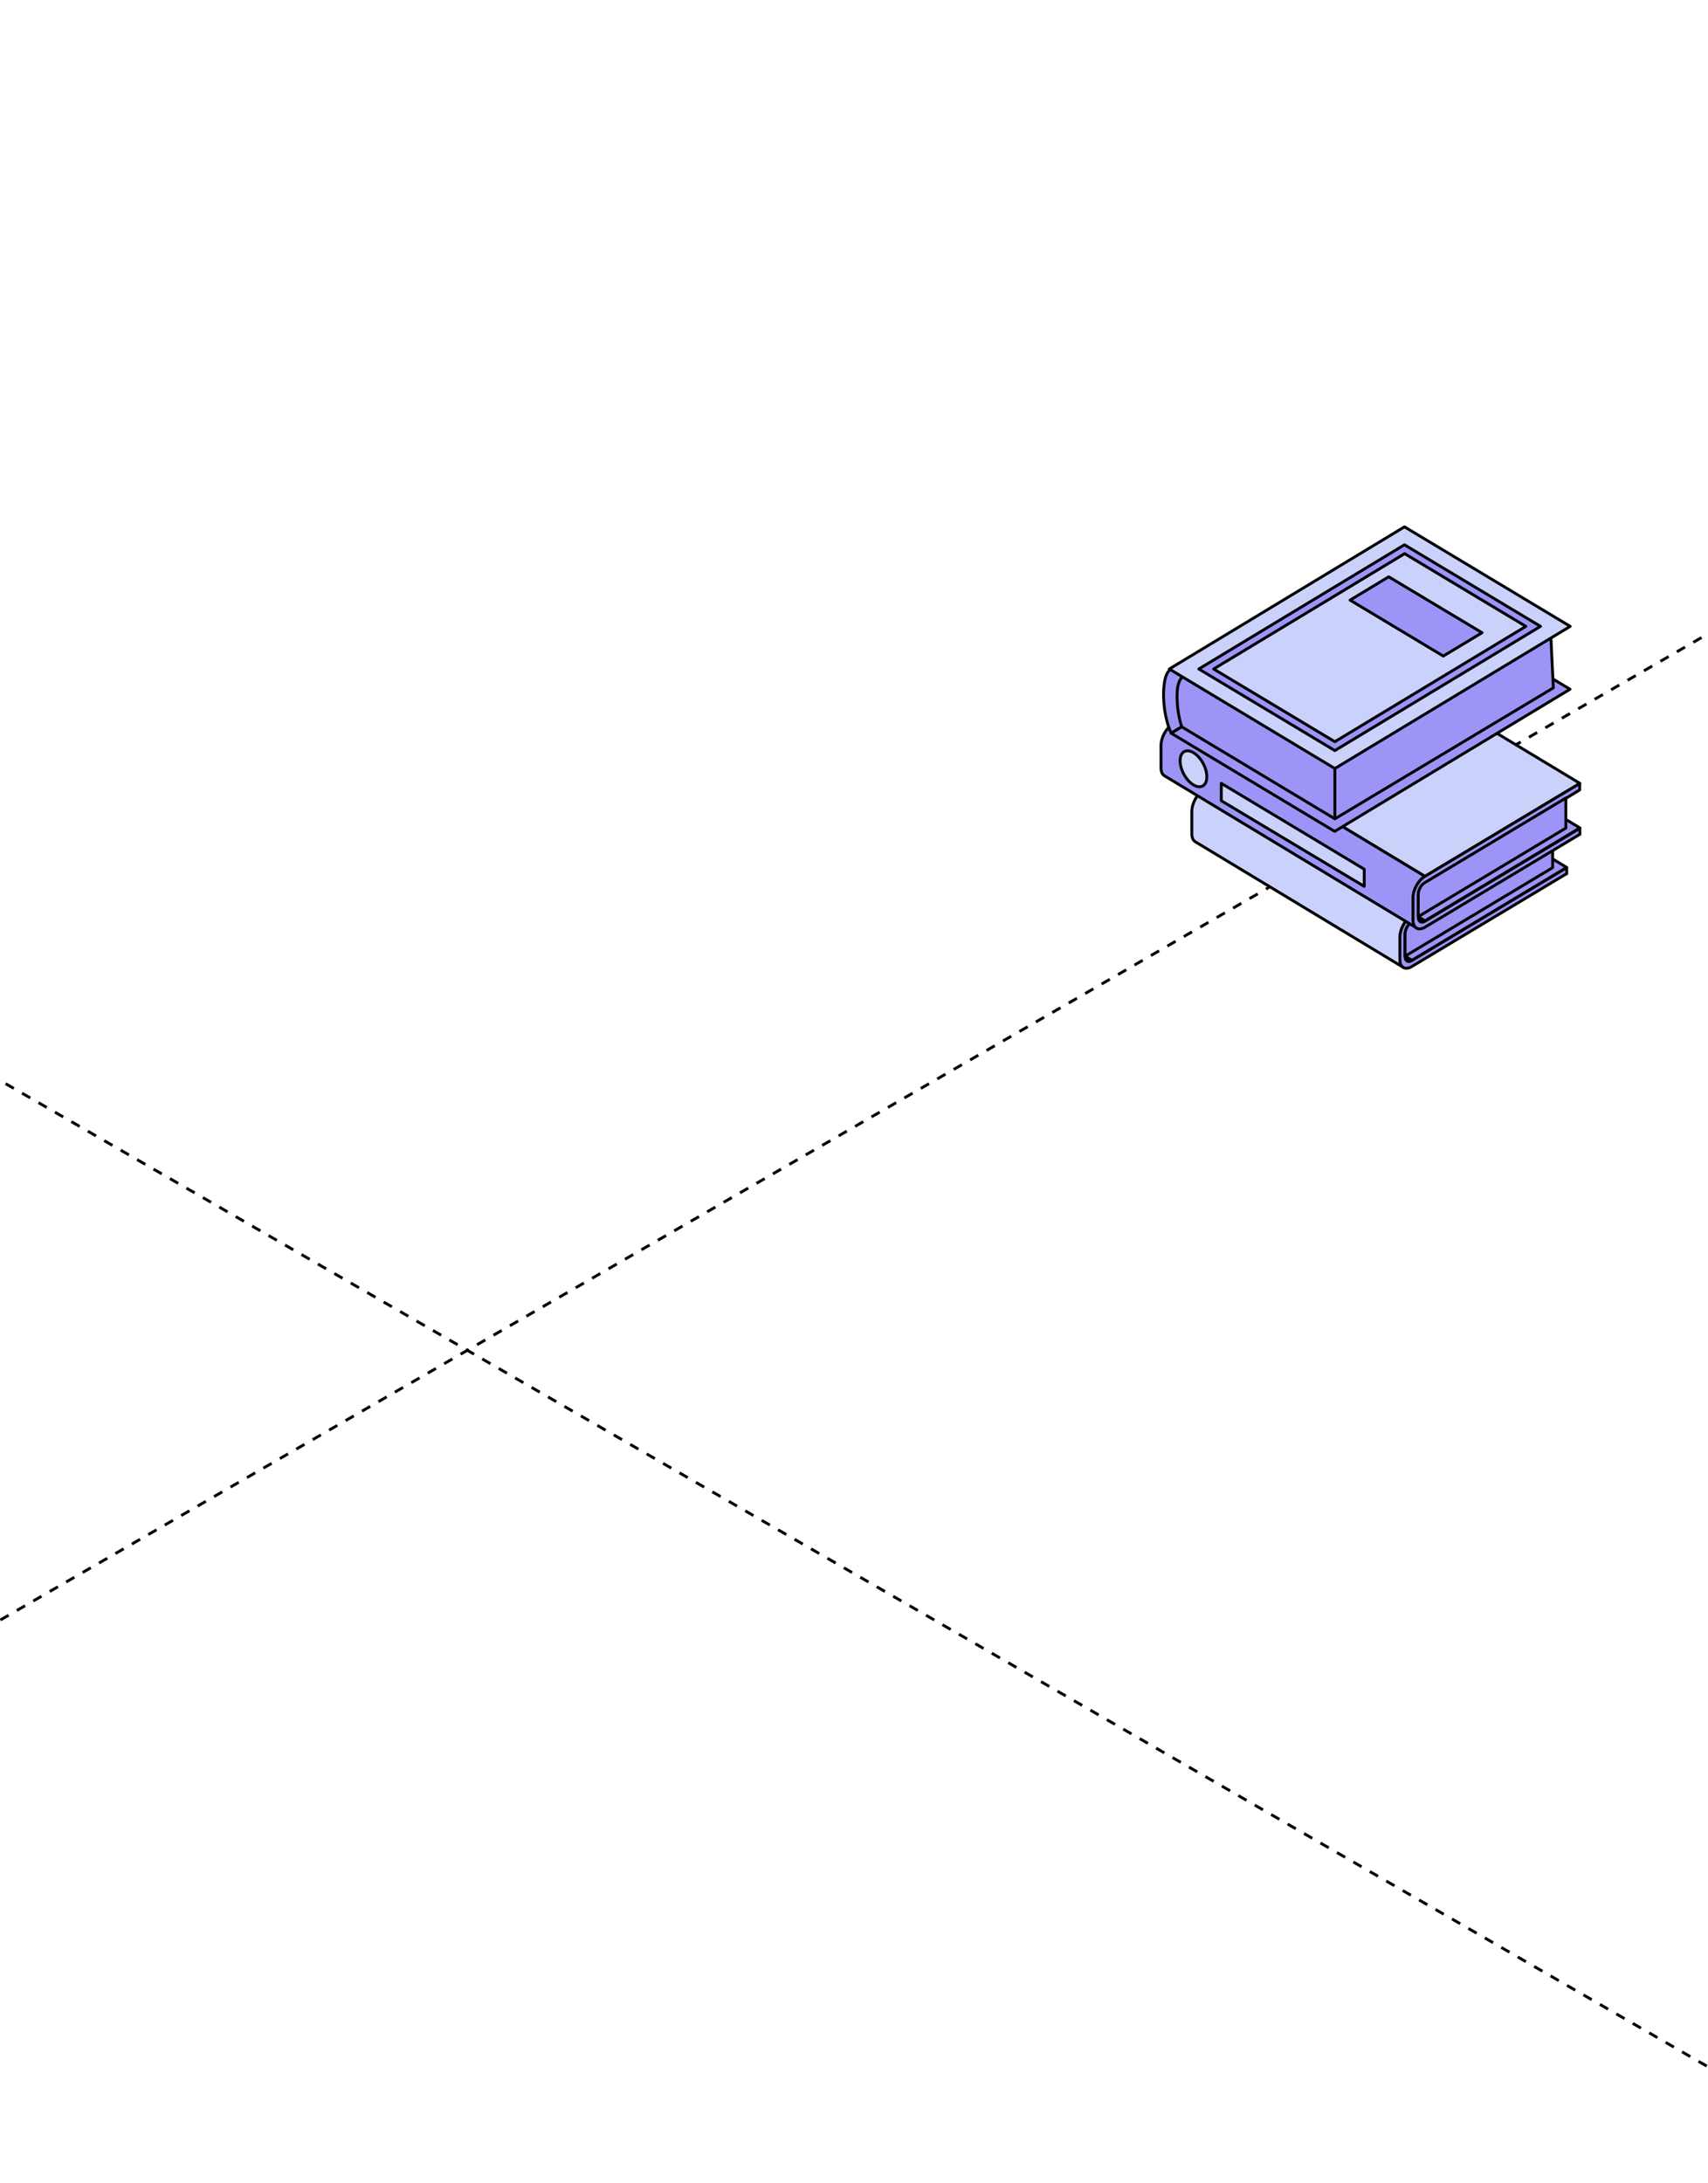 <?xml version="1.0" encoding="UTF-8"?> <svg xmlns="http://www.w3.org/2000/svg" width="360" height="460" viewBox="0 0 360 460" fill="none"><g clip-path="url(#clip0_4692_29015)"><path d="M604.589 -7.657L-217.589 466.972" stroke="black" stroke-width="0.6" stroke-linejoin="round" stroke-dasharray="2 2"></path><path d="M-407.589 -7.657L414.589 466.972" stroke="black" stroke-width="0.6" stroke-linejoin="round" stroke-dasharray="2 2"></path><path d="M297.557 202.349L253.663 175.854L286.369 156.267L330.224 182.762L297.557 202.349Z" fill="#9C94F7" stroke="black" stroke-width="0.6" stroke-linejoin="round"></path><path d="M296.585 202.431L252.69 175.935C252.925 176.098 253.277 176.057 253.668 175.854L297.563 202.35C297.172 202.593 296.82 202.593 296.585 202.431Z" fill="#9C94F7" stroke="black" stroke-width="0.6" stroke-linejoin="round"></path><path d="M296.585 202.431L252.69 175.935C252.925 176.098 253.277 176.057 253.668 175.854L297.563 202.35C297.172 202.593 296.82 202.593 296.585 202.431Z" fill="#9C94F7" stroke="black" stroke-width="0.6" stroke-linejoin="round"></path><path d="M297.557 192.963L253.663 166.467L286.33 146.88L330.224 173.375L297.557 192.963Z" fill="#9C94F7" stroke="black" stroke-width="0.6" stroke-linejoin="round"></path><path d="M297.56 192.962L253.666 166.466C252.297 167.279 251.201 169.311 251.201 170.936V175.691C251.201 176.503 251.475 177.072 251.944 177.357L295.839 203.852C295.409 203.568 295.135 202.999 295.096 202.186V197.432C295.096 195.806 296.191 193.774 297.56 192.962Z" fill="#CAD1FB" stroke="black" stroke-width="0.6" stroke-linejoin="round"></path><path d="M330.223 184.063L297.557 203.65C296.187 204.463 295.053 203.812 295.053 202.187C295.053 202.106 295.053 197.432 295.053 197.432C295.053 195.807 296.148 193.775 297.517 192.962L327.25 175.122L330.184 173.375V174.716L327.25 176.504L297.517 194.344C296.735 194.791 296.148 195.929 296.148 196.823V201.496C296.148 202.471 296.774 202.878 297.557 202.39L330.223 182.803V184.103V184.063Z" fill="#9C94F7" stroke="black" stroke-width="0.6" stroke-linejoin="round"></path><path d="M327.255 176.463V182.803L296.153 201.455V196.782C296.153 195.888 296.74 194.75 297.523 194.303L327.255 176.463Z" fill="#9C94F7" stroke="black" stroke-width="0.6" stroke-linejoin="round"></path><path d="M293.216 156.917L272.208 169.474L269.156 167.645L290.165 155.088L293.216 156.917Z" fill="#9C94F7" stroke="black" stroke-width="0.6" stroke-linejoin="round"></path><path d="M293.765 161.915L280.62 169.839L277.568 168.01L290.713 160.086L293.765 161.915Z" fill="#9C94F7" stroke="black" stroke-width="0.6" stroke-linejoin="round"></path><path d="M312.655 179.389L306.709 182.966L304.361 181.584L310.308 178.008L312.655 179.389Z" fill="#9C94F7" stroke="black" stroke-width="0.6" stroke-linejoin="round"></path><path d="M300.332 194.019L247.166 161.957L279.833 142.369L332.999 174.432L300.332 194.019Z" fill="#9C94F7" stroke="black" stroke-width="0.6" stroke-linejoin="round"></path><path d="M299.359 194.141L246.192 162.079C246.427 162.241 246.779 162.201 247.17 161.997L300.337 194.06C299.945 194.304 299.593 194.304 299.359 194.141Z" fill="#9C94F7" stroke="black" stroke-width="0.6" stroke-linejoin="round"></path><path d="M299.359 194.141L246.192 162.079C246.427 162.241 246.779 162.201 247.17 161.997L300.337 194.06C299.945 194.304 299.593 194.304 299.359 194.141Z" fill="#9C94F7" stroke="black" stroke-width="0.6" stroke-linejoin="round"></path><path d="M300.331 184.632L247.126 152.569L279.792 132.982L332.998 165.045L300.331 184.632Z" fill="#CAD1FB" stroke="black" stroke-width="0.6" stroke-linejoin="round"></path><path d="M294.544 150.497C299.2 153.301 299.2 157.812 294.544 160.575C289.889 163.379 282.378 163.379 277.722 160.575C273.067 157.771 273.067 153.26 277.722 150.497C282.378 147.693 289.889 147.693 294.544 150.497Z" fill="#9C94F7" stroke="black" stroke-width="0.6" stroke-linejoin="round"></path><path d="M300.334 184.632L247.168 152.569C245.799 153.382 244.703 155.414 244.703 157.039V161.794C244.703 162.607 244.977 163.176 245.446 163.46L298.613 195.523C298.182 195.239 297.908 194.67 297.869 193.857V189.102C297.869 187.477 298.965 185.445 300.334 184.632Z" fill="#9C94F7" stroke="black" stroke-width="0.6" stroke-linejoin="round"></path><path d="M333 175.773L300.334 195.36C298.965 196.173 297.83 195.523 297.83 193.897C297.83 193.816 297.83 189.143 297.83 189.143C297.83 187.517 298.925 185.485 300.295 184.673L330.027 166.833L332.961 165.085V166.426L330.027 168.215L300.295 186.054C299.512 186.501 298.925 187.639 298.925 188.533V193.206C298.925 194.182 299.551 194.588 300.334 194.1L333 174.513V175.814V175.773Z" fill="#9C94F7" stroke="black" stroke-width="0.6" stroke-linejoin="round"></path><path d="M330.029 168.134V174.473L298.928 193.125V188.452C298.928 187.558 299.515 186.42 300.297 185.973L330.029 168.134Z" fill="#9C94F7" stroke="black" stroke-width="0.6" stroke-linejoin="round"></path><path d="M298.026 150.213L277.017 162.81L273.966 160.982L294.974 148.384L298.026 150.213Z" fill="#9C94F7" stroke="black" stroke-width="0.6" stroke-linejoin="round"></path><path d="M254.368 163.663C254.368 165.533 253.116 166.305 251.551 165.37C249.986 164.435 248.734 162.16 248.734 160.29C248.734 158.421 249.986 157.649 251.551 158.584C253.116 159.518 254.368 161.794 254.368 163.663Z" fill="#CAD1FB" stroke="black" stroke-width="0.6" stroke-linejoin="round"></path><path d="M287.541 186.745L257.417 168.703V165.045L287.541 183.129V186.745Z" fill="#CAD1FB" stroke="black" stroke-width="0.6" stroke-linejoin="round"></path><path d="M246.651 141.11L296.257 111.16C295.631 111.526 295.162 112.664 294.966 114.371C294.575 117.581 295.201 121.685 296.453 124.53L246.847 154.48C245.556 151.635 244.969 147.531 245.36 144.32C245.555 142.614 246.025 141.476 246.651 141.11Z" fill="#9C94F7" stroke="black" stroke-width="0.6" stroke-linejoin="round"></path><path d="M246.85 154.48L296.456 124.571L330.922 145.214L281.316 175.164L246.85 154.48Z" fill="#9C94F7" stroke="black" stroke-width="0.6" stroke-linejoin="round"></path><path d="M327.401 144.93L281.355 172.522V161.754L326.893 134.283L327.401 144.93Z" fill="#9C94F7" stroke="black" stroke-width="0.6" stroke-linejoin="round"></path><path d="M281.354 161.754V172.522L249.079 153.138C248.414 151.188 248.022 148.425 248.101 146.108C248.14 144.28 248.688 142.857 249.392 142.573L281.393 161.754H281.354Z" fill="#9C94F7" stroke="black" stroke-width="0.6" stroke-linejoin="round"></path><path d="M246.457 140.95L296.024 111L330.959 131.969L281.353 161.919L246.457 140.95Z" fill="#CAD1FB" stroke="black" stroke-width="0.6" stroke-linejoin="round"></path><path d="M281.349 158.14L252.673 140.95L296.02 114.78L324.696 131.969L281.349 158.14ZM255.803 140.95L281.349 156.27L321.605 131.969L296.059 116.649L255.803 140.95Z" fill="#9C94F7" stroke="black" stroke-width="0.6" stroke-linejoin="round"></path><path d="M284.562 126.442L304.202 138.227L312.378 133.31L292.7 121.525L284.562 126.442Z" fill="#9C94F7" stroke="black" stroke-width="0.6" stroke-linejoin="round"></path></g><defs><clipPath id="clip0_4692_29015"><rect width="360" height="460" rx="16" fill="white"></rect></clipPath></defs></svg> 